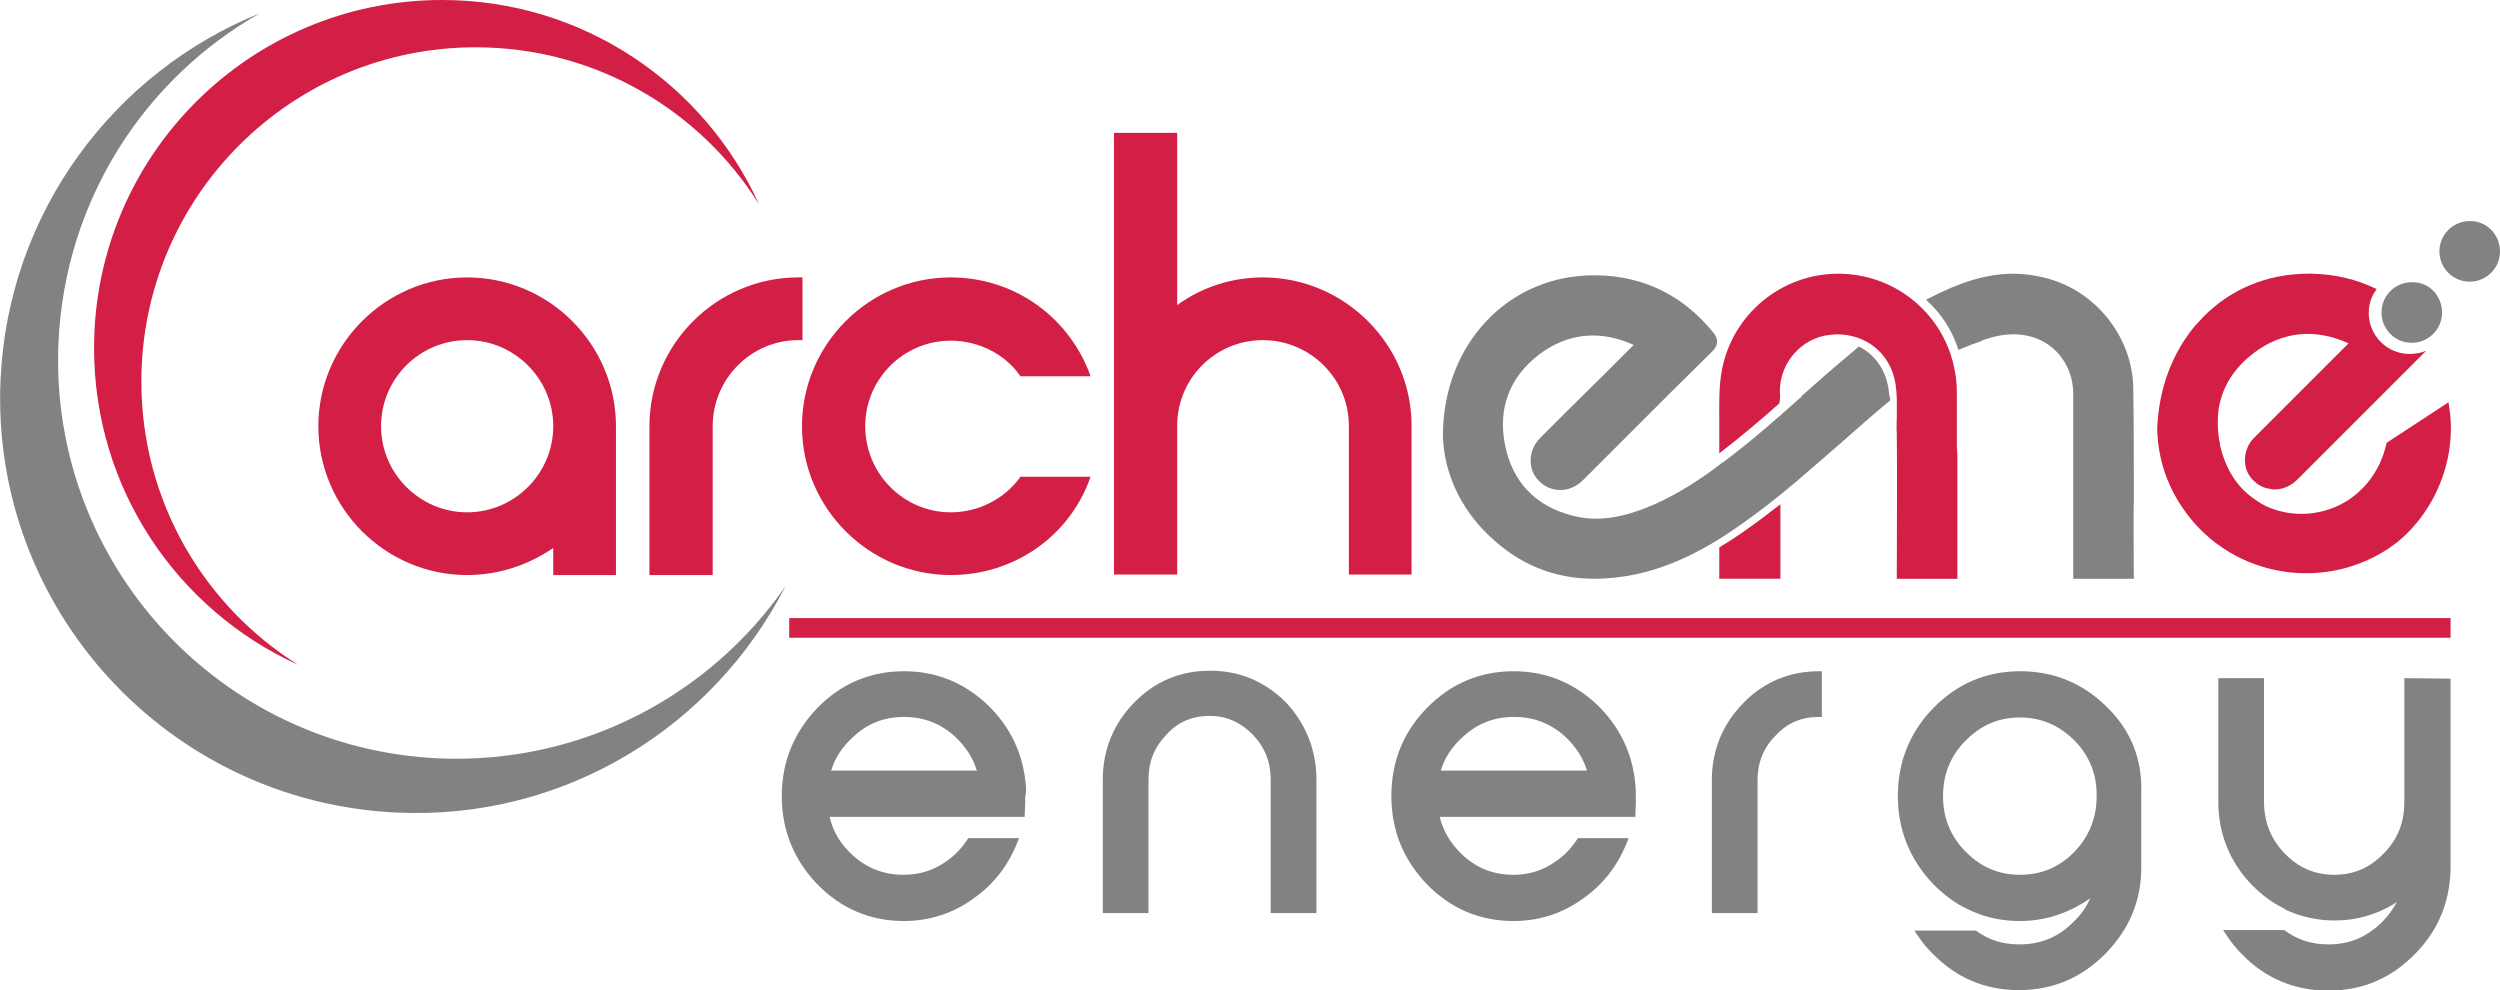 <?xml version="1.0" encoding="utf-8"?>
<!-- Generator: Adobe Illustrator 24.0.1, SVG Export Plug-In . SVG Version: 6.00 Build 0)  -->
<svg version="1.1" id="Layer_1" xmlns="http://www.w3.org/2000/svg" xmlns:xlink="http://www.w3.org/1999/xlink" x="0px" y="0px"
	 viewBox="0 0 470.4 186.3" style="enable-background:new 0 0 470.4 186.3;" xml:space="preserve">
<style type="text/css">
	.st0{fill:#828281;}
	.st1{fill:#D31E45;}
</style>
<g>
	<g>
		<path class="st0" d="M193,147.6c-0.5-5.9-3-11-7.3-15.1c-4.4-4.1-9.6-6.2-15.6-6.2c-6.3,0-11.8,2.3-16.3,6.9
			c-4.4,4.6-6.7,10.1-6.7,16.6s2.3,12,6.7,16.6c4.5,4.6,10,6.9,16.3,6.9c4.9,0,9.4-1.5,13.3-4.4c3.9-2.8,6.6-6.5,8.3-11.1v-0.1h-9.5
			c-1.1,1.7-2.4,3.2-4.2,4.4c-2.4,1.7-5,2.5-8,2.5c-3.8,0-7.1-1.3-9.9-4c-2.1-2-3.4-4.3-4-6.9h36.7l0.1-2.7v-0.5V150
			C193.1,149.2,193.1,148.4,193,147.6z M156.4,145c0.7-2.4,2.1-4.5,4.1-6.3c2.7-2.6,5.9-3.8,9.6-3.8s6.9,1.2,9.7,3.8
			c1.9,1.8,3.3,3.9,4,6.3H156.4z"/>
	</g>
	<g>
		<path class="st0" d="M247.7,146.7v25.1h-8.6v-25.1c0-3.3-1.1-6.1-3.4-8.5c-2.3-2.3-4.9-3.5-8.1-3.5s-5.9,1.1-8.1,3.5
			c-2.3,2.4-3.4,5.1-3.4,8.5v25.1h-8.6v-25.1c0-5.6,2-10.5,5.9-14.5s8.7-6,14.3-6c5.5,0,10.3,2,14.3,6
			C245.7,136.2,247.7,141.1,247.7,146.7z"/>
	</g>
	<g>
		<path class="st0" d="M307.7,147.6c-0.5-5.9-3-11-7.3-15.1c-4.4-4.1-9.6-6.2-15.6-6.2c-6.3,0-11.8,2.3-16.3,6.9s-6.7,10.1-6.7,16.6
			s2.3,12,6.7,16.6c4.5,4.6,10,6.9,16.3,6.9c4.9,0,9.4-1.5,13.3-4.4c3.9-2.8,6.6-6.5,8.3-11.1v-0.1h-9.5c-1.1,1.7-2.4,3.2-4.2,4.4
			c-2.4,1.7-5,2.5-7.9,2.5c-3.9,0-7.1-1.3-9.9-4c-2-2-3.4-4.3-4-6.9h36.8l0.1-2.7v-0.5V150C307.8,149.2,307.8,148.4,307.7,147.6z
			 M271.1,145c0.7-2.4,2.1-4.5,4.1-6.3c2.8-2.6,5.9-3.8,9.7-3.8c3.7,0,6.9,1.2,9.7,3.8c1.9,1.8,3.3,3.9,4,6.3H271.1z"/>
	</g>
	<g>
		<path class="st0" d="M342.8,126.3v8.6c-0.2,0-0.4,0-0.6,0c-3.2,0-5.9,1.1-8.1,3.5c-2.3,2.3-3.4,5.1-3.4,8.4v25h-8.6v-25
			c0-5.6,2-10.5,5.9-14.5s8.7-6,14.3-6C342.4,126.3,342.6,126.3,342.8,126.3z"/>
	</g>
	<path class="st0" d="M396.3,132.9c-4.5-4.4-9.9-6.6-16.2-6.6s-11.8,2.3-16.3,6.9s-6.7,10.2-6.7,16.6s2.3,12,6.7,16.6
		c2,2,4.1,3.6,6.5,4.7c0.8,0.4,1.6,0.7,2.4,1c2.3,0.8,4.8,1.2,7.4,1.2c4.1,0,8-1.1,11.5-3.2c0.6-0.3,1.1-0.7,1.7-1.1
		c-0.7,1.6-1.7,3.1-3.1,4.4c-2.8,2.9-6.2,4.3-10.2,4.3c-3.1,0-5.8-0.8-8.2-2.6h-11.6l0.9,1.3c0.7,1.1,1.6,2.1,2.5,3
		c4.5,4.6,9.9,6.9,16.3,6.9c6.3,0,11.8-2.3,16.3-6.9c4.4-4.5,6.7-9.9,6.7-16.1v-14.2C403.1,142.8,400.9,137.3,396.3,132.9z
		 M394.5,150.2c-0.1,4-1.5,7.3-4.3,10.2c-2.8,2.8-6.1,4.2-10.1,4.2s-7.3-1.4-10.2-4.3s-4.3-6.4-4.3-10.5s1.4-7.6,4.3-10.5
		c2.9-2.9,6.2-4.3,10.2-4.3c3.9,0,7.2,1.4,10.1,4.2c2.8,2.8,4.3,6.2,4.3,10.3V150.2z"/>
	<path class="st0" d="M423.1,174.1L423.1,174.1c0,0.1,0.1,0.1,0.1,0.2l0,0C423.2,174.3,423.1,174.2,423.1,174.1z"/>
	<path class="st0" d="M423.1,174.1L423.1,174.1c0,0.1,0.1,0.1,0.1,0.2l0,0C423.2,174.3,423.1,174.2,423.1,174.1z"/>
	<path class="st0" d="M461.1,127.7v35.7c-0.1,6.2-2.3,11.7-6.7,16.1c-4.5,4.6-9.9,6.9-16.3,6.9c-6.3,0-11.9-2.3-16.3-6.9
		c-1-1-1.8-2-2.5-3l-1-1.5h11.5c2.4,1.8,5.1,2.7,8.3,2.7c4,0,7.3-1.4,10.2-4.3c1.1-1.1,2-2.4,2.7-3.7c-0.3,0.2-0.6,0.4-0.9,0.6
		c-3.3,1.9-6.9,2.9-10.8,2.9c-3,0-5.9-0.6-8.5-1.7c-0.4-0.2-0.8-0.3-1.1-0.6c-2.1-1-4.1-2.5-5.9-4.3c-4.2-4.3-6.4-9.7-6.4-15.7
		v-23.3h8.6v23.3c0,3.8,1.3,7,3.9,9.7c2.6,2.7,5.7,4,9.3,4c3.7,0,6.7-1.3,9.3-4c2.7-2.7,3.9-5.9,3.9-9.7v-23.3L461.1,127.7
		L461.1,127.7z"/>
	<g>
		<path class="st1" d="M323.2,90L323.2,90L323.2,90C323.2,90.1,323.2,90,323.2,90z"/>
		<g>
			<g>
				<path class="st0" d="M355.3,72.9c-0.6-3.5-2.6-6.2-5.5-7.7c-0.1,0.1-0.2,0.1-0.3,0.2c-0.4,0.4-0.9,0.8-1.4,1.2l-0.1,0.1
					c-0.2,0.2-0.5,0.4-0.7,0.6c-2.9,2.4-5.7,4.9-8.4,7.3l0.3,0.3l-0.3-0.2c-4.7,4.2-9.6,8.5-14.7,12.3c0,0,0,0-0.1,0l0,0l-0.5,0.4
					c-0.1,0.1-0.3,0.2-0.4,0.3l-0.4,0.3l-0.5,0.4l0,0c-3.5,2.5-7.8,5.3-12.7,7.2c-5.4,2.1-9.7,2.5-13.8,1.4
					c-6.9-1.8-11.2-6.3-12.6-13.2c-1.4-6.9,0.8-12.8,6.4-17.1c5.3-4,11.4-4.7,17.8-1.8c-4.1,4.1-8.2,8.2-12.4,12.3l-5.1,5.1
					c-1.3,1.3-1.9,2.8-1.9,4.4c0,1.5,0.6,2.9,1.7,3.9c1.1,1.1,2.5,1.6,3.9,1.6c1.6,0,3.1-0.7,4.3-1.9c2.6-2.6,5.2-5.2,7.7-7.7
					l1.2-1.2c5.1-5.1,10.2-10.2,15.4-15.3c1.7-1.7,0.5-3.1,0.2-3.5c-5.7-7-13-10.6-21.8-10.8c-0.2,0-0.5,0-0.7,0
					c-16.1,0-28.3,12.9-28.4,30c0.1,6.9,3.2,13.8,8.7,19c5.6,5.4,12.2,8.1,19.8,8.1c2.6,0,5.3-0.3,8.1-0.9c8.9-2,16.2-6.8,22.1-11.2
					c5.6-4.1,10.8-8.8,15.9-13.2c3.1-2.7,6.3-5.6,9.6-8.3C355.5,74.5,355.4,73.7,355.3,72.9z"/>
				<path class="st0" d="M401.5,93.7v-0.3c0-6.7,0-13.5-0.1-20.3c-0.1-9.6-7-18.4-16.5-20.8c-2-0.5-4-0.8-6-0.8
					c-5,0-10,1.5-16.3,4.8l-0.2,0.1c2.8,2.5,4.9,5.7,6.1,9.4h0.1c0.3-0.1,2.1-0.9,3.6-1.4h0.1c0,0,0.1,0,0.1-0.1l0.3-0.1l0,0
					c0.1,0,0.1,0,0.2-0.1l0.2-0.1c0.1,0,0.2-0.1,0.3-0.1s0.2-0.1,0.3-0.1c2.7-0.9,5.1-1.1,7.4-0.7c5.3,0.9,9,5.5,9,11
					c0,9.6,0,24.1,0,34.8h11.4C401.5,105.1,401.4,97.2,401.5,93.7z"/>
			</g>
			<path id="XMLID_6_" class="st0" d="M82.7,142.7C41.3,140.9,9.2,105.9,11,64.5c1.2-26.8,16.2-49.7,37.9-62
				C21.4,13.6,1.5,40,0.1,71.5c-1.9,43.1,31.6,79.5,74.7,81.4c31.6,1.4,59.5-16.2,73-42.6C133.6,130.8,109.5,143.8,82.7,142.7z"/>
			<path class="st0" d="M459.5,58.8c0,3.2-2.6,5.7-5.7,5.7c-3.2,0-5.7-2.6-5.7-5.7c0-3.2,2.6-5.7,5.7-5.7
				C457,53,459.5,55.6,459.5,58.8z"/>
			<path class="st0" d="M470.4,47.3c0,3.2-2.6,5.7-5.7,5.7c-3.2,0-5.7-2.6-5.7-5.7c0-3.2,2.6-5.7,5.7-5.7
				C467.8,41.5,470.4,44.1,470.4,47.3z"/>
		</g>
		<g>
			<path class="st1" d="M87.9,52.2c-15.4,0-28,12.6-28,28s12.6,28,28,28c5.8,0,11.4-1.8,16.2-5.1v5.1h11.8v-28
				C115.9,64.8,103.3,52.2,87.9,52.2z M87.9,64c8.9,0,16.2,7.3,16.2,16.2c0,8.9-7.3,16.2-16.2,16.2c-8.9,0-16.2-7.3-16.2-16.2
				S78.9,64,87.9,64z"/>
			<path class="st1" d="M151,52.2h-0.8c-15.4,0-28,12.6-28,28v28h11.9v-28c0-8.9,7.2-16.2,16.1-16.2h0.8V52.2z"/>
			<path class="st1" d="M178.9,64.1c5.1,0,10,2.4,12.9,6.4l0.2,0.3h13.2l-0.4-1.1c-4.3-10.6-14.4-17.5-25.9-17.5
				c-15.4,0-28,12.6-28,28s12.6,28,28,28c11.5,0,21.7-6.8,25.9-17.4l0.4-1.1H192l-0.2,0.3c-3,4-7.8,6.4-12.9,6.4
				c-8.9,0-16.1-7.3-16.1-16.2C162.8,71.3,170,64.1,178.9,64.1z"/>
			<path class="st1" d="M237.6,52.2c-5.8,0-11.4,1.8-16.1,5.2V25h-11.9v83.1h11.9v-28c0-8.9,7.2-16.1,16.1-16.1s16.2,7.2,16.2,16.1
				v28h11.8v-28C265.6,64.8,253,52.2,237.6,52.2z"/>
			<g>
				<path class="st1" d="M330.9,98c-2.3,1.7-4.7,3.4-7.4,5v5.9H335v-14C333.6,95.9,332.3,97,330.9,98z"/>
				<path class="st1" d="M368.2,84c0-3.3,0-6.6,0-9.9c0-1.6-0.1-3-0.4-4.4c-1.9-10.5-11.1-18.2-21.9-18.2
					c-10.7,0-19.9,7.6-21.9,18.1c-0.6,3.2-0.5,6.3-0.5,9.4c0,1.2,0,2.4,0,3.6v2.7c3.9-3,7.7-6.2,11.3-9.4c0.1-0.6,0.2-1.3,0.1-2.1
					c-0.1-5.5,4.1-10.3,9.5-10.8c0.4,0,0.8-0.1,1.2-0.1c5.6,0,10,3.6,11,9c0.4,2.2,0.3,4.3,0.3,6.7c0,1-0.1,1.9,0,2.9
					c0.1,7.4,0,19.7,0,27v0.4h11.4c0-6.3,0-17,0-23.2L368.2,84L368.2,84z"/>
			</g>
			<path class="st1" d="M460.7,75.7l-11.6,7.6l-0.1,0.3c-1,4.4-3.5,8-7,10.4c-4.7,3.1-10.6,3.5-15.5,1.3c-0.2-0.1-0.3-0.1-0.4-0.2
				c-0.8-0.4-1.5-0.9-2.2-1.4c-3.2-2.3-5.2-5.7-6.2-10c0-0.1,0-0.1,0-0.2c-0.5-2.4-0.5-4.7-0.2-6.8c0.7-4,2.9-7.5,6.6-10.3
				c5.3-4,11.4-4.7,17.8-1.8c-0.3,0.3-0.6,0.6-0.9,0.9l-0.6,0.6c-2.6,2.6-5.1,5.1-7.7,7.7c-0.1,0.1-0.2,0.2-0.3,0.3
				c-1,1-1.9,1.9-2.9,2.9l-5.2,5.2c-1.3,1.2-1.9,2.8-1.9,4.4c0,1.5,0.6,2.9,1.7,3.9c0.7,0.7,1.6,1.2,2.5,1.4h0.1
				c0.4,0.1,0.9,0.2,1.3,0.2c1.6,0,3.1-0.7,4.3-1.9l6-6l0.3-0.3c0.5-0.5,1-1,1.5-1.5l1.2-1.2c5.1-5.1,10.1-10.1,15.2-15.2
				c-0.9,0.4-2,0.6-3.1,0.6c-4.3,0-7.7-3.5-7.7-7.7c0-1.7,0.5-3.2,1.5-4.5c-3.7-1.8-7.7-2.8-12.2-2.9c-0.2,0-0.5,0-0.7,0
				c-7.8,0-14.7,3-19.7,8.1l0,0c-0.5,0.5-1,1.1-1.5,1.6l0,0c-4.3,5.1-6.9,11.8-7.2,19.4c0,0,0,0,0,0.1c0.1,5.1,1.6,10.1,4.6,14.6
				c8.5,12.9,25.9,16.4,38.8,8c0.6-0.4,1.2-0.9,1.8-1.3c5.2-4.3,8.6-10.4,9.7-17l0,0c0.4-2.6,0.5-5.3,0.1-8L460.7,75.7z"/>
			<path id="XMLID_5_" class="st1" d="M26.6,71.8C26.6,37,54.8,8.9,89.5,8.9c22.5,0,42.2,11.8,53.3,29.5C132.5,15.8,109.7,0,83.2,0
				C47,0,17.7,29.3,17.7,65.5c0,26.5,15.7,49.3,38.4,59.6C38.4,114,26.6,94.3,26.6,71.8z"/>
			<rect x="148.5" y="116.3" class="st1" width="312.6" height="3.7"/>
		</g>
	</g>
</g>
</svg>
